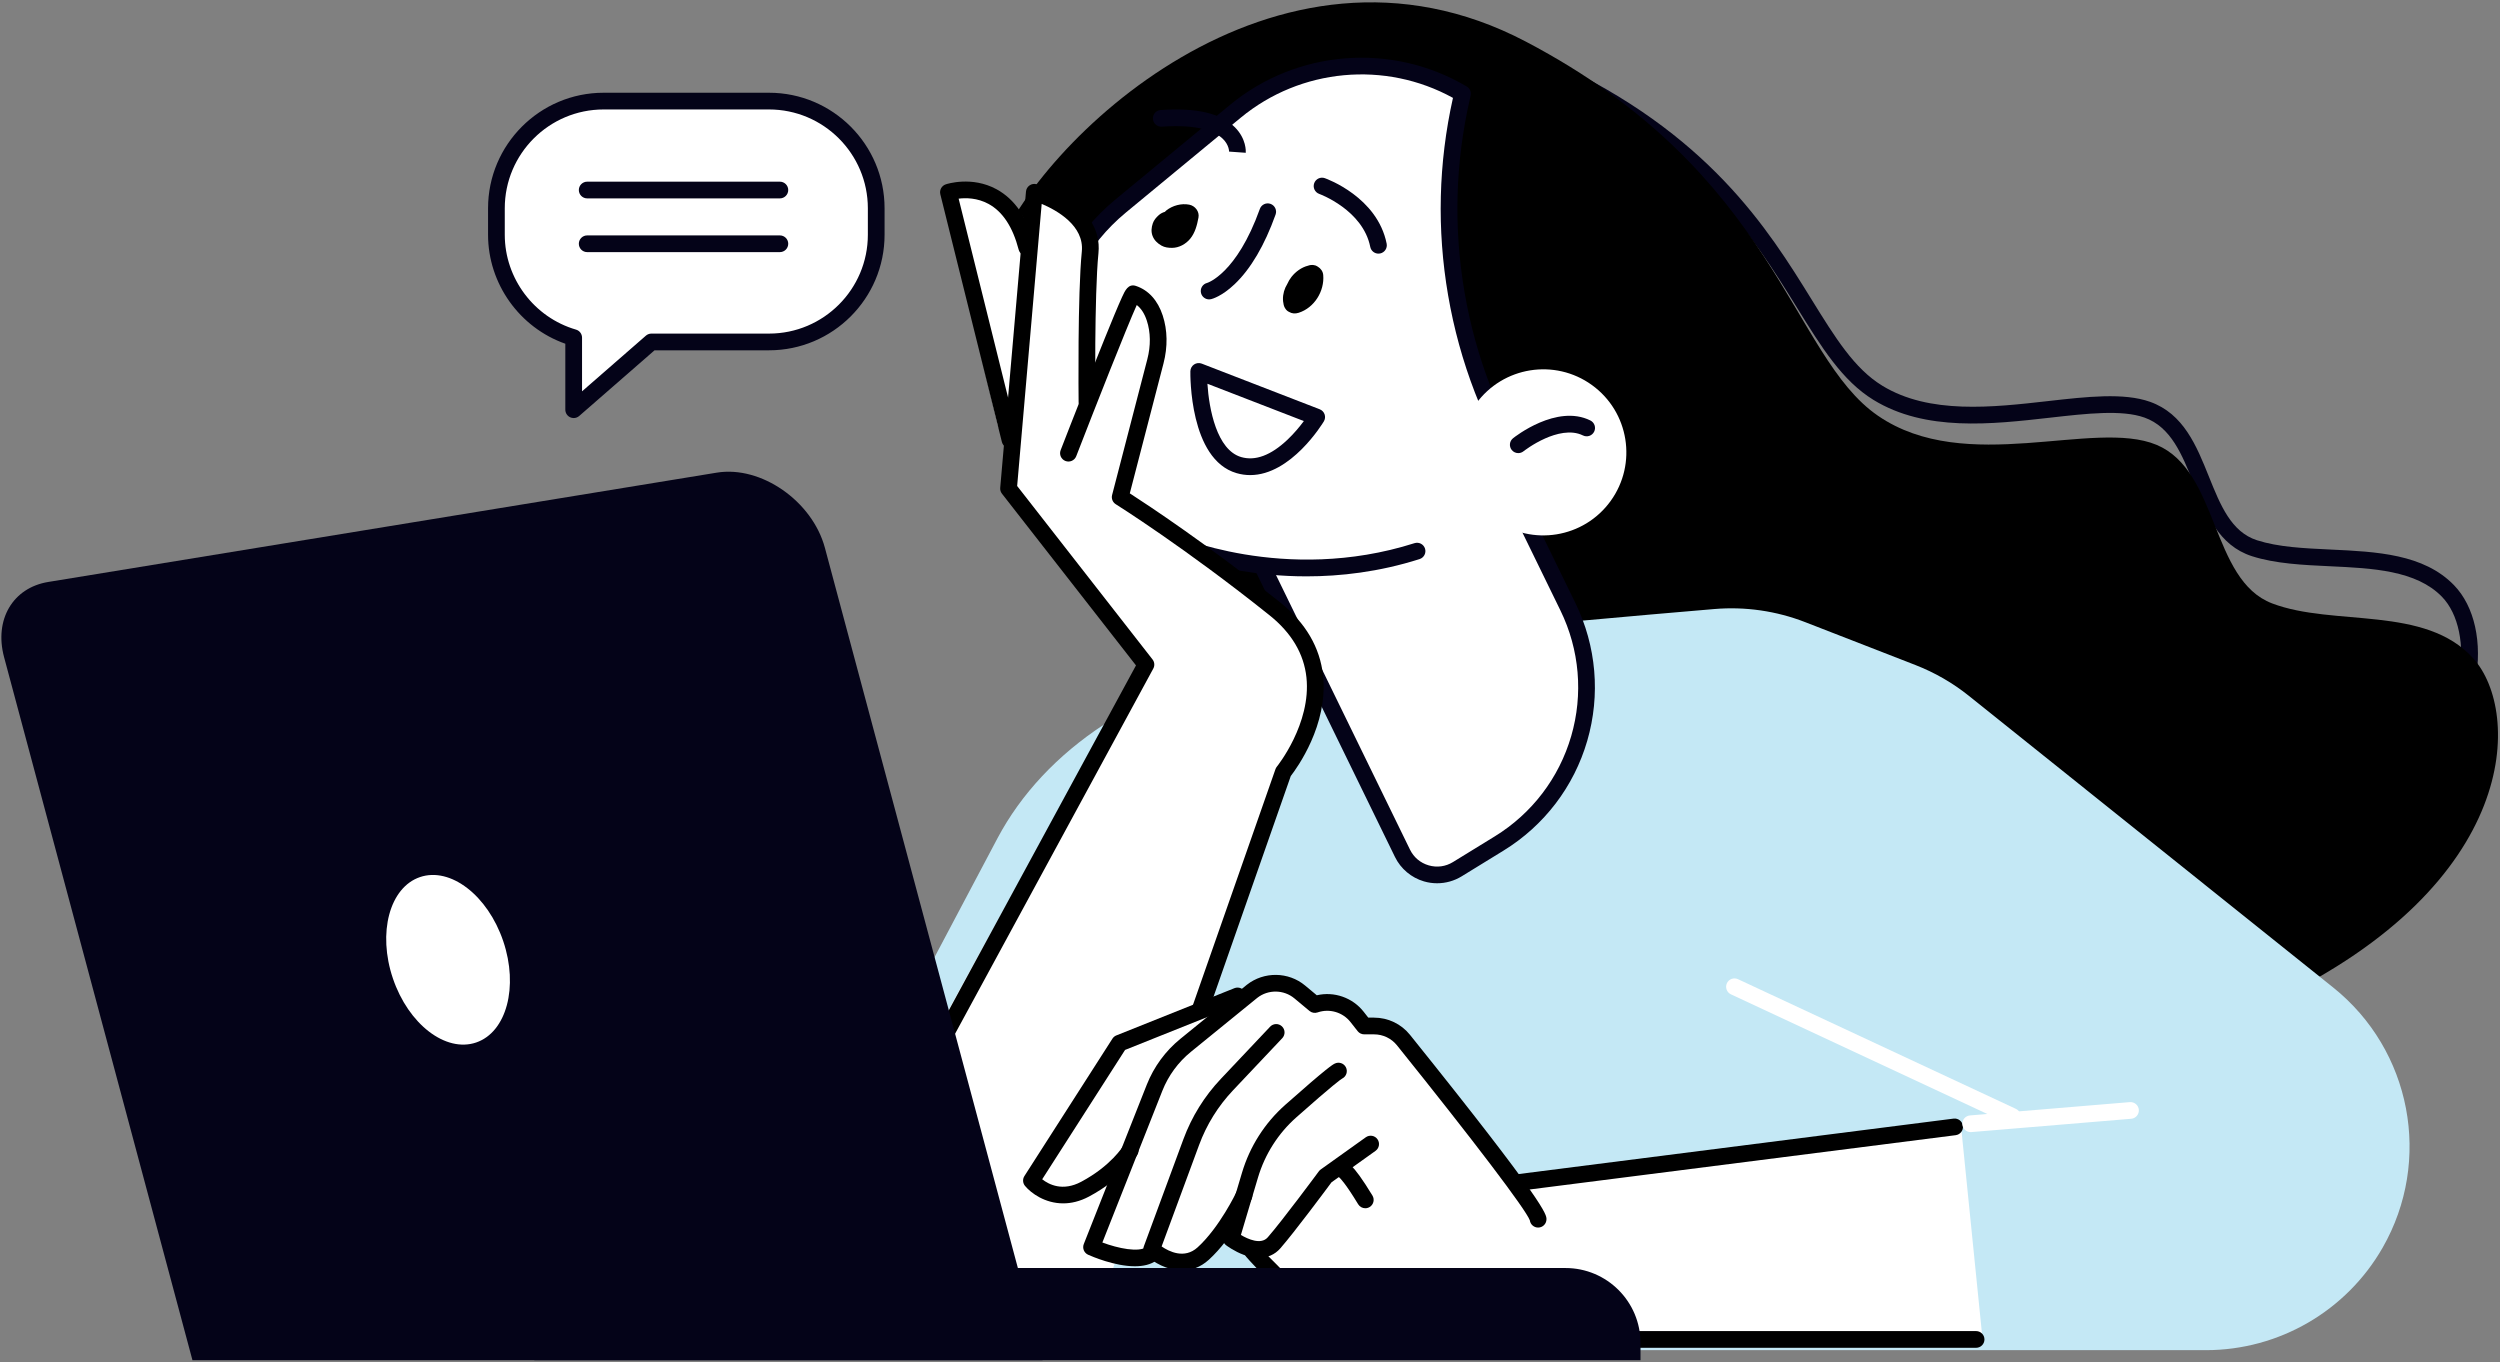 <?xml version="1.0" encoding="UTF-8" standalone="no"?>
<!-- Created with Inkscape (http://www.inkscape.org/) -->

<svg
   version="1.1"
   id="svg2"
   width="638.667"
   height="348"
   viewBox="0 0 638.667 348"
   sodipodi:docname="por-que-upb.ai"
   xmlns:inkscape="http://www.inkscape.org/namespaces/inkscape"
   xmlns:sodipodi="http://sodipodi.sourceforge.net/DTD/sodipodi-0.dtd"
   xmlns="http://www.w3.org/2000/svg"
   xmlns:svg="http://www.w3.org/2000/svg">
  <rect x="0" y="0" width="638.667" height="348" fill="#808080" stroke="none"/>
  <defs
     id="defs6">
    <clipPath
       clipPathUnits="userSpaceOnUse"
       id="clipPath16">
      <path
         d="M 0.265,0.384 H 478.736 V 260.615 H 0.265 Z"
         id="path14" />
    </clipPath>
  </defs>
  <sodipodi:namedview
     id="namedview4"
     pagecolor="#ffffff"
     bordercolor="#000000"
     borderopacity="0.25"
     inkscape:showpageshadow="2"
     inkscape:pageopacity="0.0"
     inkscape:pagecheckerboard="0"
     inkscape:deskcolor="#d1d1d1" />
  <g
     id="g8"
     inkscape:groupmode="layer"
     inkscape:label="por-que-upb"
     transform="matrix(1.333,0,0,-1.333,0,348)">
    <g
       id="g10">
      <g
         id="g12"
         clip-path="url(#clipPath16)">
        <g
           id="g18"
           transform="translate(270.26,252.158)">
          <path
             d="m 0,0 c -0.224,0 -0.447,-0.001 -0.671,-0.004 -8.082,-0.087 -16.384,-1.747 -24.679,-4.933 -24.266,-9.322 -42.248,-29.164 -46.76,-39.639 -3.048,-7.079 0.719,-14.933 11.199,-23.346 8.146,-6.539 17.426,-10.882 17.519,-10.926 0.34,-0.157 0.614,-0.429 0.773,-0.768 0.145,-0.305 14.618,-30.874 31.933,-61.312 10.151,-17.843 19.274,-32.144 27.115,-42.504 6.58,-8.693 15.784,-19.178 22.267,-19.762 1.198,-0.107 2.457,-0.16 3.77,-0.16 26.486,-10e-4 75.711,21.318 116.274,40.238 13.321,6.214 23.817,13.459 31.194,21.533 5.979,6.545 9.8,13.599 11.052,20.398 1.181,6.415 -0.063,12.438 -3.246,15.718 -4.927,5.079 -13.339,5.473 -21.474,5.853 -5.148,0.241 -10.471,0.49 -14.951,1.93 -6.385,2.053 -8.836,8.143 -11.205,14.033 -2.218,5.514 -4.313,10.722 -9.388,12.532 -4.32,1.54 -11.03,0.78 -18.134,-0.026 -11.166,-1.266 -23.822,-2.702 -33.8,3.411 -5.995,3.672 -9.989,10.129 -14.613,17.605 -8.544,13.812 -19.176,31.003 -48.48,44.462 C 17.506,-1.905 8.864,0 0,0 m 42.513,-206.559 c -1.439,0 -2.806,0.058 -4.104,0.175 -6.229,0.561 -14.256,7.438 -24.538,21.025 -7.926,10.474 -17.128,24.894 -27.349,42.862 -16.135,28.363 -29.806,56.831 -31.79,60.994 -4.829,2.33 -37.984,19.155 -29.783,38.194 2.711,6.296 9.072,14.371 17.015,21.602 6.629,6.034 17.482,14.361 31.538,19.76 8.651,3.323 17.329,5.055 25.793,5.146 9.584,0.106 18.908,-1.9 27.738,-5.955 30.182,-13.863 41.559,-32.257 49.866,-45.688 4.591,-7.422 8.217,-13.285 13.562,-16.559 9.039,-5.537 21.113,-4.167 31.766,-2.959 7.483,0.848 14.551,1.65 19.571,-0.14 6.433,-2.295 8.899,-8.425 11.283,-14.353 2.191,-5.445 4.259,-10.587 9.214,-12.179 4.075,-1.31 8.955,-1.538 14.121,-1.78 8.758,-0.41 17.814,-0.834 23.623,-6.822 3.952,-4.073 5.483,-11 4.097,-18.529 -1.36,-7.39 -5.453,-14.99 -11.838,-21.978 -7.663,-8.388 -18.498,-15.883 -32.204,-22.276 -28.779,-13.423 -50.647,-22.704 -68.819,-29.206 -21.255,-7.605 -37.278,-11.334 -48.762,-11.334"
             style="fill:#040318;fill-opacity:1;fill-rule:nonzero;stroke:none"
             id="path20" />
        </g>
        <g
           id="g22"
           transform="translate(222.645,170.814)">
          <path
             d="m 0,0 c 0,0 -39.462,20.909 -31.783,41.682 7.679,20.771 53.261,65.944 101.542,40.606 48.281,-25.338 50.675,-60.201 67.535,-71.736 16.859,-11.536 41.329,-0.537 53.349,-5.549 12.02,-5.012 10.348,-25.908 22.171,-30.398 11.824,-4.49 29.316,-0.29 38.535,-10.529 9.219,-10.24 9.064,-43.081 -38.44,-65.731 -47.503,-22.649 -97.359,-43.8 -123.088,-40.372 C 64.092,-138.598 0,0 0,0"
             style="fill:#000000;fill-opacity:1;fill-rule:nonzero;stroke:none"
             id="path24" />
        </g>
        <g
           id="g26"
           transform="translate(275.066,139.304)">
          <path
             d="M 0,0 C 13.319,1.576 39.615,3.866 53.471,5.04 59.404,5.542 65.363,4.681 70.912,2.522 l 21.117,-8.215 c 3.694,-1.438 7.148,-3.429 10.243,-5.907 l 69.809,-55.887 c 15.009,-12.017 19.034,-33.173 9.484,-49.86 -6.953,-12.151 -19.88,-19.648 -33.879,-19.648 h -283.503 l 51.896,98.068 c 9.104,17.202 28.183,29.725 51.038,33.498 z"
             style="fill:#c4e8f5;fill-opacity:1;fill-rule:nonzero;stroke:none"
             id="path28" />
        </g>
        <g
           id="g30"
           transform="translate(279.29,94.483)">
          <path
             d="m 0,0 8.021,4.929 c 15.413,9.472 21.118,29.096 13.185,45.355 L 0.374,92.978 -41.754,67.089 -10.509,3.055 C -8.595,-0.867 -3.718,-2.285 0,0"
             style="fill:#ffffff;fill-opacity:1;fill-rule:nonzero;stroke:none"
             id="path32" />
        </g>
        <g
           id="g34"
           transform="translate(239.612,160.969)">
          <path
             d="m 0,0 30.608,-62.729 c 0.725,-1.485 1.998,-2.558 3.585,-3.019 1.588,-0.461 3.237,-0.239 4.646,0.627 l 8.02,4.929 c 7.115,4.372 12.317,11.196 14.648,19.214 2.332,8.019 1.599,16.568 -2.063,24.074 L 39.386,24.203 Z m 35.804,-69.18 c -0.841,0 -1.684,0.117 -2.505,0.356 -2.43,0.707 -4.46,2.416 -5.57,4.691 L -3.516,-0.098 c -0.362,0.741 -0.102,1.634 0.601,2.066 l 42.127,25.888 c 0.386,0.237 0.853,0.299 1.286,0.174 0.434,-0.127 0.794,-0.43 0.992,-0.836 L 62.322,-15.5 c 4.012,-8.222 4.815,-17.587 2.261,-26.372 -2.554,-8.784 -8.252,-16.26 -16.047,-21.049 l -8.02,-4.929 -0.839,1.364 0.839,-1.364 c -1.428,-0.878 -3.064,-1.33 -4.712,-1.33"
             style="fill:#040318;fill-opacity:1;fill-rule:nonzero;stroke:none"
             id="path36" />
        </g>
        <g
           id="g38"
           transform="translate(271.576,155.444)">
          <path
             d="m 0,0 c -25.903,-8.242 -47.743,1.808 -47.743,1.808 -5.624,2.448 -10.573,6.217 -14.429,10.988 -13.134,16.25 -10.737,40.044 5.374,53.348 l 21.981,18.152 c 12.344,10.194 29.76,11.541 43.525,3.365 v 0 L 8.581,87.108 C 2.82,62.039 7.351,35.707 21.16,14.006 Z"
             style="fill:#ffffff;fill-opacity:1;fill-rule:nonzero;stroke:none"
             id="path40" />
        </g>
        <g
           id="g42"
           transform="translate(250.403,150.608)">
          <path
             d="m 0,0 c -4.874,0 -9.188,0.475 -12.682,1.07 -8.654,1.475 -14.137,3.927 -14.541,4.111 -5.83,2.541 -11.024,6.497 -15.022,11.443 -6.619,8.19 -9.683,18.47 -8.628,28.947 1.055,10.477 6.108,19.939 14.228,26.644 l 21.98,18.152 c 12.829,10.594 31.058,12.003 45.364,3.507 0.598,-0.356 0.899,-1.057 0.742,-1.736 L 31.315,91.585 C 28.495,79.317 28.148,66.807 30.283,54.401 32.417,41.996 36.926,30.322 43.684,19.702 c 0.475,-0.747 0.255,-1.737 -0.491,-2.212 -0.746,-0.475 -1.736,-0.255 -2.211,0.492 -6.987,10.98 -11.649,23.05 -13.856,35.876 -2.172,12.622 -1.859,25.349 0.93,37.839 -12.985,7.159 -29.191,5.688 -40.681,-3.8 L -34.606,69.745 c -7.464,-6.164 -12.109,-14.863 -13.08,-24.495 -0.97,-9.632 1.847,-19.083 7.932,-26.612 3.678,-4.551 8.458,-8.19 13.823,-10.526 0.01,-0.005 0.02,-0.009 0.03,-0.014 0.212,-0.097 21.62,-9.681 46.588,-1.736 C 21.53,6.63 22.431,6.164 22.699,5.322 22.967,4.479 22.501,3.578 21.658,3.31 13.866,0.83 6.444,0 0,0"
             style="fill:#040318;fill-opacity:1;fill-rule:nonzero;stroke:none"
             id="path44" />
        </g>
        <g
           id="g46"
           transform="translate(308.677,165.053)">
          <path
             d="m 0,0 c -5.145,-7.126 -15.093,-8.732 -22.219,-3.587 -7.126,5.145 -8.732,15.093 -3.587,22.219 5.145,7.126 15.093,8.732 22.219,3.587 C 3.539,17.074 5.145,7.126 0,0"
             style="fill:#ffffff;fill-opacity:1;fill-rule:nonzero;stroke:none"
             id="path48" />
        </g>
        <g
           id="g50"
           transform="translate(290.974,174.226)">
          <path
             d="M 0,0 C -0.471,0 -0.937,0.206 -1.253,0.603 -1.804,1.293 -1.692,2.3 -1.002,2.851 -0.663,3.123 7.372,9.452 13.818,6.257 14.611,5.864 14.935,4.903 14.542,4.111 14.149,3.318 13.188,2.994 12.396,3.387 10.076,4.537 7.183,3.712 5.164,2.818 2.792,1.766 1.015,0.363 0.997,0.349 0.702,0.114 0.35,0 0,0"
             style="fill:#040318;fill-opacity:1;fill-rule:nonzero;stroke:none"
             id="path52" />
        </g>
        <g
           id="g54"
           transform="translate(231.399,187.521)">
          <path
             d="m 0,0 c 0.311,-4.84 1.792,-12.696 6.478,-14.055 2.708,-0.786 5.686,0.33 8.852,3.316 1.323,1.248 2.409,2.585 3.151,3.588 z m 8.198,-17.506 c -0.851,0 -1.723,0.117 -2.612,0.374 -9.046,2.624 -8.866,18.833 -8.853,19.522 0.009,0.523 0.273,1.009 0.707,1.301 0.435,0.292 0.984,0.353 1.472,0.165 l 22.61,-8.749 c 0.441,-0.171 0.784,-0.528 0.938,-0.975 0.153,-0.448 0.1,-0.94 -0.144,-1.345 -0.279,-0.463 -6.3,-10.293 -14.118,-10.293"
             style="fill:#040318;fill-opacity:1;fill-rule:nonzero;stroke:none"
             id="path56" />
        </g>
        <g
           id="g58"
           transform="translate(229.686,219.37)">
          <path
             d="M 0,0 C 0.219,1.165 -0.656,2.261 -1.779,2.474 -3.295,2.762 -4.961,2.31 -6.168,1.36 -6.273,1.278 -6.347,1.18 -6.444,1.094 -6.865,0.972 -7.267,0.769 -7.606,0.467 -8.095,0.03 -8.54,-0.472 -8.754,-1.108 -9.016,-1.89 -9.105,-2.69 -8.813,-3.484 c 0.312,-0.851 0.948,-1.45 1.717,-1.888 0.622,-0.355 1.341,-0.438 2.043,-0.434 1.326,0.007 2.618,0.724 3.451,1.728 C -0.646,-2.926 -0.27,-1.438 0,0"
             style="fill:#000000;fill-opacity:1;fill-rule:nonzero;stroke:none"
             id="path60" />
        </g>
        <g
           id="g62"
           transform="translate(253.594,208.366)">
          <path
             d="m 0,0 c -0.058,0.682 -0.471,1.251 -1.041,1.595 -0.231,0.17 -0.493,0.27 -0.785,0.303 -0.372,0.053 -0.734,0.013 -1.086,-0.119 -1.236,-0.303 -2.392,-1.152 -3.17,-2.145 -0.319,-0.406 -0.589,-0.87 -0.803,-1.349 -0.14,-0.227 -0.264,-0.464 -0.369,-0.7 -0.41,-0.919 -0.59,-2.063 -0.366,-3.053 0.042,-0.376 0.174,-0.719 0.395,-1.027 0.166,-0.249 0.382,-0.439 0.646,-0.567 0.595,-0.36 1.212,-0.393 1.871,-0.184 C -1.7,-6.289 0.267,-3.096 0,0"
             style="fill:#000000;fill-opacity:1;fill-rule:nonzero;stroke:none"
             id="path64" />
        </g>
        <g
           id="g66"
           transform="translate(231.726,203.687)">
          <path
             d="m 0,0 c -0.724,0 -1.38,0.494 -1.556,1.229 -0.206,0.86 0.324,1.724 1.184,1.931 0.027,0.008 5.631,1.708 10.094,14.179 0.298,0.833 1.215,1.266 2.047,0.968 0.833,-0.298 1.266,-1.214 0.969,-2.047 C 10.622,10.349 7.98,5.857 4.884,2.911 2.447,0.591 0.58,0.093 0.375,0.045 0.249,0.014 0.123,0 0,0"
             style="fill:#040318;fill-opacity:1;fill-rule:nonzero;stroke:none"
             id="path68" />
        </g>
        <g
           id="g70"
           transform="translate(264.177,212.457)">
          <path
             d="m 0,0 c -0.748,0 -1.417,0.527 -1.569,1.288 -1.419,7.095 -9.693,10.127 -9.777,10.157 -0.832,0.297 -1.267,1.212 -0.972,2.044 0.296,0.833 1.209,1.27 2.041,0.975 C -9.867,14.32 -0.208,10.815 1.572,1.916 1.746,1.049 1.183,0.205 0.316,0.031 0.21,0.01 0.104,0 0,0"
             style="fill:#040318;fill-opacity:1;fill-rule:nonzero;stroke:none"
             id="path72" />
        </g>
        <g
           id="g74"
           transform="translate(238.748,231.784)">
          <path
             d="M 0,0 -3.195,0.228 -3.197,0.197 c 0.002,0.053 0.024,1.304 -1.228,2.505 -1.387,1.33 -4.536,2.81 -11.654,2.302 -0.881,-0.064 -1.649,0.601 -1.712,1.483 -0.063,0.882 0.601,1.649 1.484,1.712 C -9.547,8.681 -4.762,7.57 -2.087,4.896 0.123,2.685 0.019,0.268 0,0"
             style="fill:#040318;fill-opacity:1;fill-rule:nonzero;stroke:none"
             id="path76" />
        </g>
        <g
           id="g78"
           transform="translate(385.667,45.499)">
          <path
             d="m 0,0 c -0.227,0 -0.457,0.048 -0.676,0.15 l -53.26,24.855 c -0.801,0.374 -1.147,1.327 -0.774,2.128 0.375,0.802 1.328,1.148 2.129,0.774 L 0.678,3.053 C 1.48,2.679 1.826,1.726 1.452,0.925 1.181,0.342 0.603,0 0,0"
             style="fill:#ffffff;fill-opacity:1;fill-rule:nonzero;stroke:none"
             id="path80" />
        </g>
        <g
           id="g82"
           transform="translate(253.202,131.52)">
          <path
             d="m 0,0 c -0.561,5.324 -3.294,9.981 -8.122,13.845 -13.521,10.814 -26.946,18.351 -30.552,20.681 l 4.971,19.173 c 0.701,1.228 4.261,12.783 3.196,12.428 -0.672,-0.224 -3.584,5.893 -4.261,6.036 -3.265,0.592 -8.521,-15.978 -12.072,-25.565 -0.191,8.021 3.184,28.391 3.788,34.457 0.919,9.151 -11.075,12.687 -11.585,12.832 -0.362,0.106 -0.739,0.039 -1.041,-0.169 -0.305,-0.21 -0.5,-0.544 -0.532,-0.914 l -0.485,-5.577 c -6.246,10.314 -15.137,6.647 -15.235,6.607 -0.551,-0.242 -0.851,-0.841 -0.71,-1.426 l 10.698,-44.436 c 0.138,-0.566 0.643,-0.947 1.203,-0.947 0.095,0 0.194,0.011 0.29,0.033 0.101,0.025 0.183,0.08 0.271,0.126 l -0.971,-11.16 c -0.027,-0.312 0.065,-0.621 0.256,-0.867 L -34.872,1.82 -36.457,-11.665 c -0.075,-0.626 0.331,-1.206 0.945,-1.348 l 27.979,-6.583 c 0.095,-0.024 0.189,-0.034 0.283,-0.034 0.368,0 0.72,0.162 0.957,0.454 C -5.991,-18.808 1.061,-10.058 0,0"
             style="fill:#ffffff;fill-opacity:1;fill-rule:nonzero;stroke:none"
             id="path84" />
        </g>
        <g
           id="g86"
           transform="translate(168.05,40.712)">
          <path
             d="M 0,0 C 0.262,3.784 50.28,92.629 50.28,92.629 L 80.233,78.999 44.025,-26.333 C 44.025,-26.333 -2.88,-41.557 0,0"
             style="fill:#ffffff;fill-opacity:1;fill-rule:nonzero;stroke:none"
             id="path88" />
        </g>
        <g
           id="g90"
           transform="translate(215.23,23.749)">
          <path
             d="M 0,0 C -0.175,0 -0.354,0.029 -0.529,0.09 -1.364,0.383 -1.804,1.296 -1.512,2.131 L 29.21,89.907 c 0.062,0.177 0.154,0.341 0.272,0.486 0.065,0.079 6.612,8.235 5.665,17.1 -0.483,4.533 -2.863,8.538 -7.071,11.905 -16.188,12.95 -29.342,21.206 -29.474,21.288 -0.593,0.371 -0.876,1.083 -0.701,1.76 l 6.752,26.026 c 0.672,2.592 0.639,5.147 -0.095,7.389 -0.443,1.352 -1.09,2.355 -1.931,2.998 -1.975,-4.393 -7.883,-19.376 -11.6,-28.973 -0.319,-0.825 -1.248,-1.234 -2.071,-0.915 -0.825,0.319 -1.235,1.247 -0.916,2.072 0.03,0.077 3.011,7.772 6.019,15.347 1.769,4.453 3.201,7.996 4.257,10.53 0.632,1.516 1.137,2.688 1.502,3.485 0.557,1.219 1.189,2.6 2.649,2.114 2.409,-0.803 4.184,-2.76 5.135,-5.661 0.926,-2.825 0.978,-6.003 0.151,-9.19 l -6.459,-24.9 c 3.383,-2.181 15.002,-9.845 28.783,-20.869 4.907,-3.926 7.686,-8.666 8.258,-14.089 0.995,-9.426 -5.023,-17.709 -6.19,-19.214 L 1.512,1.073 C 1.281,0.413 0.662,0 0,0"
             style="fill:#000000;fill-opacity:1;fill-rule:nonzero;stroke:none"
             id="path92" />
        </g>
        <g
           id="g94"
           transform="translate(169.146,39.109)">
          <path
             d="M 0,0 C -0.258,0 -0.52,0.062 -0.762,0.194 -1.54,0.616 -1.828,1.589 -1.406,2.366 l 49.97,92.066 -25.687,32.911 c -0.249,0.32 -0.368,0.721 -0.333,1.125 l 4.938,56.78 c 0.041,0.476 0.293,0.909 0.687,1.18 0.394,0.271 0.888,0.353 1.348,0.221 0.523,-0.149 12.797,-3.768 11.852,-13.22 -0.805,-8.047 -0.601,-28.341 -0.599,-28.544 0.009,-0.885 -0.7,-1.61 -1.585,-1.619 -0.878,0.004 -1.609,0.7 -1.618,1.585 -0.009,0.84 -0.208,20.675 0.614,28.897 0.496,4.962 -4.775,7.901 -7.69,9.136 L 25.79,128.818 51.735,95.575 c 0.392,-0.502 0.449,-1.189 0.145,-1.749 L 1.409,0.838 C 1.119,0.303 0.568,0 0,0"
             style="fill:#000000;fill-opacity:1;fill-rule:nonzero;stroke:none"
             id="path96" />
        </g>
        <g
           id="g98"
           transform="translate(193.559,175.163)">
          <path
             d="M 0,0 C -0.719,0 -1.372,0.487 -1.553,1.216 L -13.348,48.67 c -0.201,0.81 0.253,1.639 1.045,1.904 0.201,0.068 4.991,1.627 9.706,-0.928 C 0.93,47.735 3.407,44.107 4.766,38.864 4.988,38.008 4.474,37.134 3.618,36.912 2.761,36.69 1.888,37.204 1.665,38.06 c -1.127,4.349 -3.074,7.299 -5.788,8.77 -2.144,1.162 -4.333,1.172 -5.716,1.001 L 1.555,1.988 C 1.769,1.13 1.246,0.261 0.388,0.048 0.258,0.016 0.128,0 0,0"
             style="fill:#000000;fill-opacity:1;fill-rule:nonzero;stroke:none"
             id="path100" />
        </g>
        <g
           id="g102"
           transform="translate(375.83,45.223)">
          <path
             d="M 0,0 C -0.031,0.333 -0.198,0.638 -0.459,0.846 -0.723,1.054 -1.063,1.15 -1.387,1.104 L -84.955,-9.547 c -3.69,5.038 -10.024,13.258 -20.933,26.831 -1.616,2.012 -4.028,3.168 -6.616,3.168 h -1.274 l -0.998,1.268 c -2.066,2.63 -5.486,3.792 -8.777,2.977 l -2.385,1.987 c -3.069,2.557 -7.564,2.615 -10.713,0.138 l -0.828,-0.674 c -0.034,-0.01 -0.069,-0.004 -0.102,-0.017 l -24.14,-9.051 c -0.249,-0.091 -0.461,-0.265 -0.606,-0.49 l -16.87,-26.334 c -0.293,-0.454 -0.254,-1.044 0.091,-1.459 1.143,-1.371 3.705,-3.212 7.033,-3.212 1.466,0 3.081,0.358 4.787,1.266 1.766,0.942 3.218,1.945 4.434,2.913 l -4.932,-12.475 c -0.244,-0.614 0.039,-1.312 0.643,-1.583 0.652,-0.295 5.007,-2.185 8.806,-2.185 1.394,0 2.701,0.272 3.734,0.953 1.405,-0.925 3.298,-1.743 5.314,-1.743 1.619,0 3.313,0.529 4.879,1.953 1.216,1.106 2.338,2.399 3.338,3.711 0.026,-0.344 0.142,-0.676 0.427,-0.896 1.089,-0.838 2.699,-1.754 4.398,-2.156 0.025,-0.038 0.033,-0.082 0.063,-0.118 0.449,-0.546 11.111,-13.398 20.326,-15.239 10.287,-2.056 25.125,-2.081 25.751,-2.081 H 2.883 c 0.35,0 0.684,0.148 0.918,0.409 0.235,0.258 0.348,0.604 0.312,0.952 z"
             style="fill:#ffffff;fill-opacity:1;fill-rule:nonzero;stroke:none"
             id="path104" />
        </g>
        <g
           id="g106"
           transform="translate(290.661,32.798)">
          <path
             d="m 0,0 c -0.794,0 -1.484,0.591 -1.587,1.399 -0.112,0.878 0.509,1.68 1.387,1.791 l 83.935,10.698 c 0.879,0.113 1.68,-0.508 1.792,-1.386 0.111,-0.877 -0.509,-1.679 -1.386,-1.791 L 0.204,0.013 C 0.136,0.004 0.067,0 0,0"
             style="fill:#000000;fill-opacity:1;fill-rule:nonzero;stroke:none"
             id="path108" />
        </g>
        <g
           id="g110"
           transform="translate(293.176,27.406)">
          <path
             d="m 0,0 v -0.002 z m -75.677,-9.019 c -3.897,0 -8.297,1.911 -8.961,2.209 -0.78,0.351 -1.147,1.254 -0.832,2.05 l 12.077,30.549 c 1.352,3.418 3.574,6.451 6.426,8.771 l 12.74,10.362 c 3.288,2.588 7.979,2.524 11.174,-0.139 l 2.238,-1.865 c 3.319,0.773 6.844,-0.438 8.979,-3.155 l 0.888,-1.131 h 1.097 c 2.699,0 5.215,-1.204 6.902,-3.303 C 3.203,2.784 3.203,0.904 3.203,0 c 0,-0.885 -0.717,-1.602 -1.601,-1.602 -0.811,0 -1.482,0.604 -1.588,1.386 -0.78,2.099 -10.735,15.215 -25.46,33.538 -1.076,1.339 -2.682,2.107 -4.405,2.107 h -1.875 c -0.492,0 -0.956,0.226 -1.259,0.612 l -1.37,1.743 c -1.471,1.873 -3.979,2.625 -6.238,1.872 l -0.093,-0.031 c -0.525,-0.175 -1.104,-0.065 -1.529,0.29 l -2.888,2.407 c -2.04,1.7 -5.036,1.742 -7.123,0.099 l -12.72,-10.346 c -2.427,-1.974 -4.318,-4.555 -5.468,-7.464 L -81.909,-4.465 c 3.03,-1.126 6.993,-1.958 8.488,-0.837 0.707,0.531 1.712,0.388 2.242,-0.32 0.531,-0.708 0.388,-1.712 -0.32,-2.242 -1.127,-0.846 -2.612,-1.155 -4.178,-1.155"
             style="fill:#000000;fill-opacity:1;fill-rule:nonzero;stroke:none"
             id="path112" />
        </g>
        <g
           id="g114"
           transform="translate(226.549,17.586)">
          <path
             d="m 0,0 c -2.875,0 -5.521,1.592 -6.919,2.883 -0.476,0.439 -0.64,1.123 -0.416,1.731 l 7.579,20.527 c 1.599,4.329 4.016,8.226 7.185,11.581 l 9.438,9.994 c 0.608,0.643 1.621,0.672 2.264,0.064 0.643,-0.607 0.672,-1.621 0.065,-2.264 L 9.758,34.523 C 6.887,31.483 4.697,27.953 3.249,24.031 L -3.926,4.6 c 1.41,-0.97 4.373,-2.468 6.891,-0.178 4.23,3.844 7.414,10.539 7.446,10.606 0.377,0.8 1.331,1.143 2.131,0.766 0.8,-0.376 1.143,-1.33 0.767,-2.13 C 13.169,13.366 9.828,6.331 5.12,2.051 3.473,0.554 1.696,0 0,0"
             style="fill:#000000;fill-opacity:1;fill-rule:nonzero;stroke:none"
             id="path116" />
        </g>
        <g
           id="g118"
           transform="translate(241.274,20.006)">
          <path
             d="M 0,0 C -0.888,0 -1.844,0.181 -2.847,0.546 -4.756,1.239 -6.249,2.379 -6.311,2.427 -6.837,2.832 -7.059,3.518 -6.87,4.154 l 3.621,12.154 c 1.498,5.031 4.36,9.526 8.277,13 8.19,7.262 9.103,7.719 9.493,7.914 0.791,0.396 1.753,0.076 2.149,-0.715 0.395,-0.789 0.077,-1.748 -0.708,-2.146 C 15.703,34.218 14.309,33.256 7.153,26.911 3.684,23.835 1.149,19.852 -0.18,15.394 L -3.459,4.381 c 1.34,-0.79 3.846,-1.941 5.148,-0.453 2.804,3.205 9.723,12.558 9.792,12.653 0.1,0.135 0.221,0.253 0.357,0.351 l 8.641,6.172 c 0.719,0.514 1.72,0.347 2.234,-0.373 0.514,-0.719 0.347,-1.719 -0.373,-2.234 L 13.906,14.472 C 12.844,13.039 6.788,4.892 4.1,1.819 3.045,0.614 1.637,0 0,0"
             style="fill:#000000;fill-opacity:1;fill-rule:nonzero;stroke:none"
             id="path120" />
        </g>
        <g
           id="g122"
           transform="translate(378.714,2.763)">
          <path
             d="m 0,0 h -92.988 c -0.628,0 -15.501,0.024 -25.824,2.088 -9.316,1.864 -20.583,14.786 -21.058,15.335 -0.579,0.669 -0.506,1.681 0.163,2.259 0.669,0.579 1.68,0.506 2.259,-0.163 0.109,-0.126 11.023,-12.641 19.264,-14.29 10.009,-2.002 25.045,-2.026 25.196,-2.026 L 0,3.203 C 0.885,3.203 1.602,2.486 1.602,1.602 1.602,0.717 0.885,0 0,0"
             style="fill:#000000;fill-opacity:1;fill-rule:nonzero;stroke:none"
             id="path124" />
        </g>
        <g
           id="g126"
           transform="translate(203.759,30.442)">
          <path
             d="M 0,0 C -3.46,0 -6.125,1.917 -7.315,3.345 -7.762,3.882 -7.81,4.646 -7.433,5.234 l 16.87,26.333 c 0.18,0.281 0.443,0.499 0.754,0.623 l 22.629,9.052 c 0.821,0.328 1.753,-0.071 2.082,-0.892 0.328,-0.822 -0.071,-1.754 -0.892,-2.082 L 11.857,29.407 -4.024,4.617 c 1.279,-1.009 3.92,-2.375 7.472,-0.48 5.715,3.048 7.999,6.78 8.021,6.817 0.455,0.759 1.439,1.005 2.197,0.55 0.759,-0.455 1.005,-1.439 0.55,-2.198 C 14.106,9.123 11.444,4.772 4.955,1.311 3.189,0.369 1.518,0 0,0"
             style="fill:#000000;fill-opacity:1;fill-rule:nonzero;stroke:none"
             id="path128" />
        </g>
        <g
           id="g130"
           transform="translate(257.31,35.267)">
          <path
             d="M 0,0 H 0.002 Z M 0.003,0 H 0.004 Z M 0.005,0 H 0.007 Z M 0.007,0 H 0.01 Z M 0.01,0 H 0.012 Z M 0.013,0 H 0.015 Z M 0.015,0 H 0.017 Z M 0.018,0 H 0.02 Z M 0.02,0 h 0.003 z m 0.003,0 h 0.002 z m 4.324,-5.761 c -0.541,0 -1.069,0.275 -1.371,0.771 -2.369,3.904 -3.382,4.926 -3.619,5.136 -0.551,0.253 -0.933,0.809 -0.933,1.456 0,0.884 0.717,1.601 1.601,1.601 0.728,0 1.725,0 5.689,-6.531 0.459,-0.756 0.219,-1.741 -0.537,-2.2 -0.26,-0.157 -0.547,-0.233 -0.83,-0.233"
             style="fill:#000000;fill-opacity:1;fill-rule:nonzero;stroke:none"
             id="path132" />
        </g>
        <g
           id="g134"
           transform="translate(377.676,44.097)">
          <path
             d="m 0,0 c -0.825,0 -1.525,0.633 -1.594,1.469 -0.074,0.881 0.581,1.655 1.463,1.729 L 30.497,5.75 C 31.378,5.819 32.152,5.169 32.226,4.287 32.299,3.406 31.644,2.631 30.763,2.558 L 0.135,0.006 C 0.09,0.002 0.045,0 0,0"
             style="fill:#ffffff;fill-opacity:1;fill-rule:nonzero;stroke:none"
             id="path136" />
        </g>
        <g
           id="g138"
           transform="translate(36.884,0.384)">
          <path
             d="m 0,0 h 162.924 l -41.715,155.684 c -2.401,8.959 -12.233,15.802 -20.713,14.416 L -27.631,149.152 c -6.803,-1.112 -10.397,-7.229 -8.471,-14.416 z"
             style="fill:#040318;fill-opacity:1;fill-rule:nonzero;stroke:none"
             id="path140" />
        </g>
        <g
           id="g142"
           transform="translate(314.4,0.384)">
          <path
             d="M 0,0 H -211.997 V 17.667 H -14.38 C -6.438,17.667 0,11.228 0,3.286 Z"
             style="fill:#040318;fill-opacity:1;fill-rule:nonzero;stroke:none"
             id="path144" />
        </g>
        <g
           id="g146"
           transform="translate(75.302,73.542)">
          <path
             d="m 0,0 c 2.966,-8.756 10.103,-14.251 15.94,-12.273 5.837,1.977 8.165,10.678 5.199,19.434 C 18.172,15.917 11.036,21.412 5.198,19.435 -0.639,17.457 -2.966,8.756 0,0"
             style="fill:#ffffff;fill-opacity:1;fill-rule:nonzero;stroke:none"
             id="path148" />
        </g>
        <g
           id="g150"
           transform="translate(147.384,241.688)">
          <path
             d="m 0,0 h -31.707 c -11.344,0 -20.54,-9.196 -20.54,-20.54 v -5.078 c 0,-9.352 6.257,-17.23 14.809,-19.713 v -13.81 l 14.894,12.983 H 0 c 11.344,0 20.54,9.196 20.54,20.54 v 5.078 C 20.54,-9.196 11.344,0 0,0"
             style="fill:#ffffff;fill-opacity:1;fill-rule:nonzero;stroke:none"
             id="path152" />
        </g>
        <g
           id="g154"
           transform="translate(115.677,240.087)">
          <path
             d="m 0,0 c -10.443,0 -18.939,-8.496 -18.939,-18.939 v -5.077 c 0,-8.367 5.615,-15.841 13.654,-18.176 0.684,-0.198 1.155,-0.825 1.155,-1.538 v -10.289 l 12.24,10.67 c 0.292,0.254 0.666,0.394 1.053,0.394 h 22.544 c 10.443,0 18.938,8.496 18.938,18.939 v 5.077 C 50.645,-8.496 42.15,0 31.707,0 Z m -5.732,-59.141 c -0.225,0 -0.451,0.047 -0.663,0.143 -0.571,0.26 -0.939,0.831 -0.939,1.458 v 12.642 c -8.777,3.086 -14.808,11.504 -14.808,20.882 v 5.077 c 0,12.209 9.933,22.142 22.142,22.142 h 31.707 c 12.209,0 22.142,-9.933 22.142,-22.142 v -5.077 c 0,-12.209 -9.933,-22.142 -22.142,-22.142 H 9.763 L -4.68,-58.747 c -0.297,-0.259 -0.672,-0.394 -1.052,-0.394"
             style="fill:#040318;fill-opacity:1;fill-rule:nonzero;stroke:none"
             id="path156" />
        </g>
        <g
           id="g158"
           transform="translate(149.461,223.044)">
          <path
             d="m 0,0 h -36.927 c -0.884,0 -1.601,0.717 -1.601,1.602 0,0.884 0.717,1.601 1.601,1.601 L 0,3.203 C 0.885,3.203 1.602,2.486 1.602,1.602 1.602,0.717 0.885,0 0,0"
             style="fill:#040318;fill-opacity:1;fill-rule:nonzero;stroke:none"
             id="path160" />
        </g>
        <g
           id="g162"
           transform="translate(149.461,212.747)">
          <path
             d="m 0,0 h -36.927 c -0.884,0 -1.601,0.717 -1.601,1.602 0,0.884 0.717,1.601 1.601,1.601 L 0,3.203 C 0.885,3.203 1.602,2.486 1.602,1.602 1.602,0.717 0.885,0 0,0"
             style="fill:#040318;fill-opacity:1;fill-rule:nonzero;stroke:none"
             id="path164" />
        </g>
      </g>
    </g>
  </g>
</svg>
